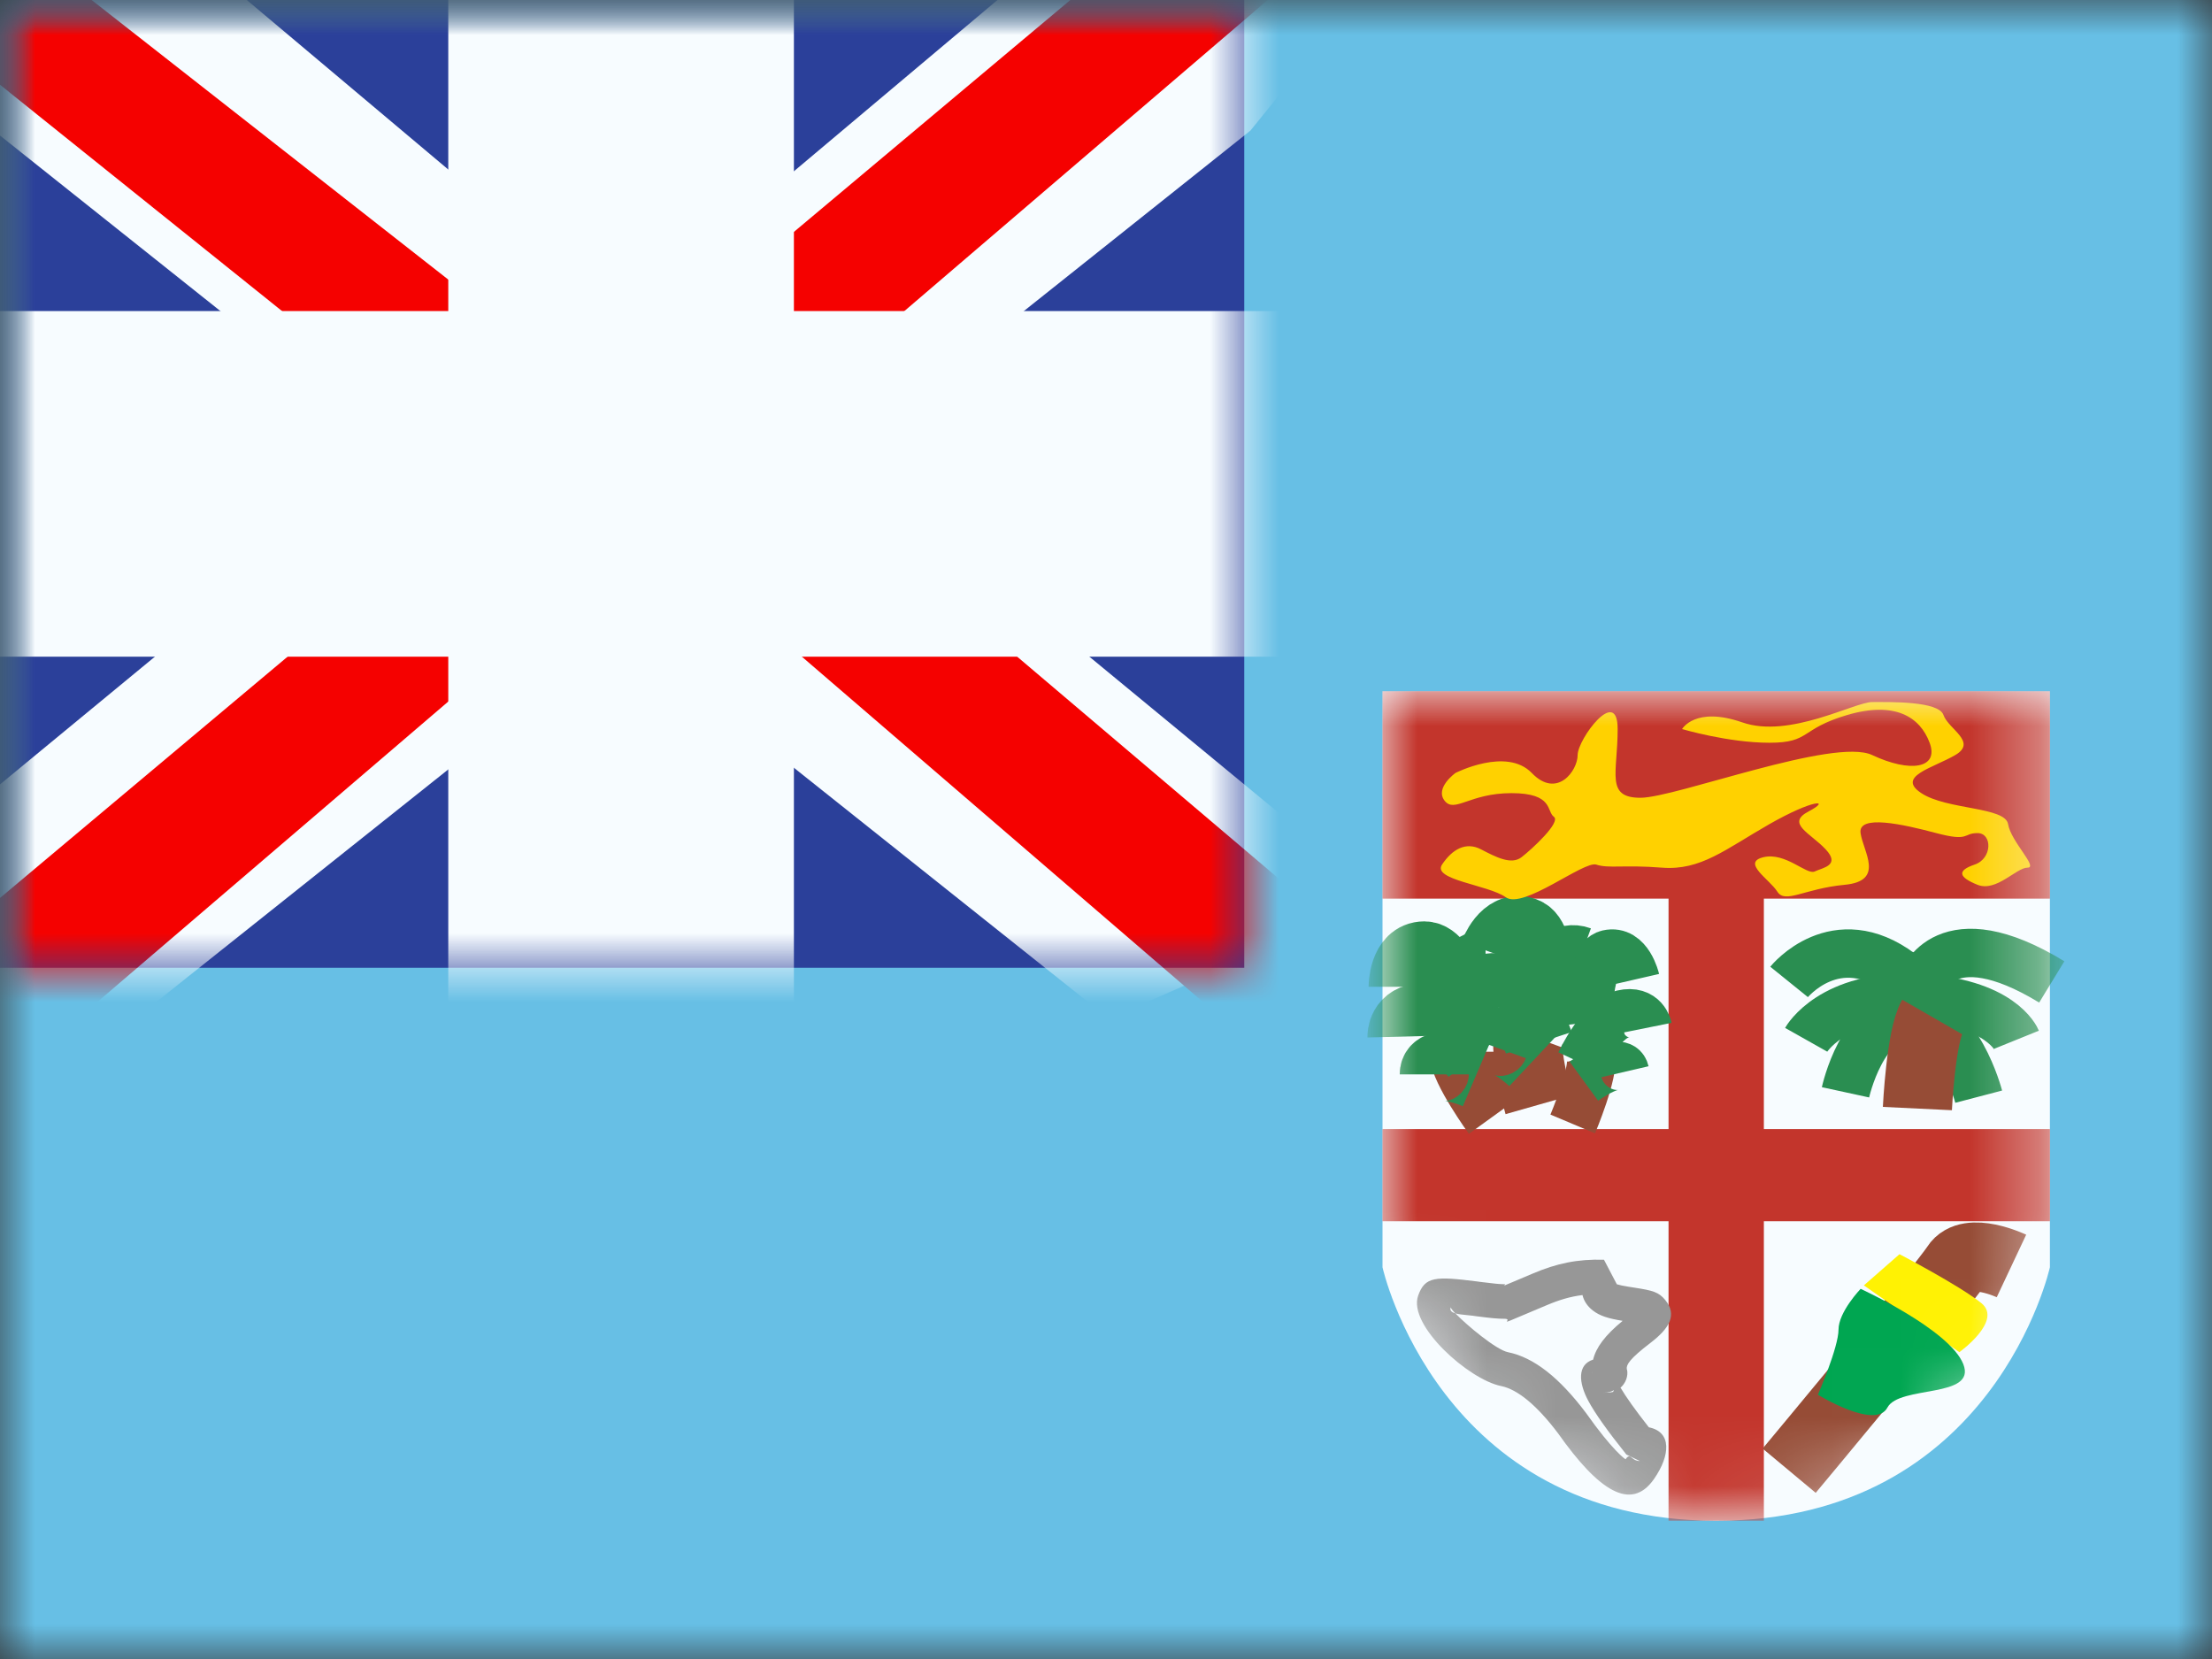 <svg width="32" height="24" viewBox="0 0 32 24" fill="none" xmlns="http://www.w3.org/2000/svg">
<rect x="0" y="0" width="32" height="24" fill="#333333" stroke="none"/>
<mask id="mask0_322_11299" style="mask-type:luminance" maskUnits="userSpaceOnUse" x="0" y="0" width="32" height="24">
<rect width="32" height="24" fill="white"/>
</mask>
<g mask="url(#mask0_322_11299)">
<path fill-rule="evenodd" clip-rule="evenodd" d="M0 0V24H32V0H0Z" fill="#67BFE5"/>
<mask id="mask1_322_11299" style="mask-type:luminance" maskUnits="userSpaceOnUse" x="0" y="0" width="32" height="24">
<path fill-rule="evenodd" clip-rule="evenodd" d="M0 0V24H32V0H0Z" fill="white"/>
</mask>
<g mask="url(#mask1_322_11299)">
<path fill-rule="evenodd" clip-rule="evenodd" d="M20 10H29.655V18.333C29.655 18.333 28.846 22 24.828 22C20.81 22 20 18.333 20 18.333V10Z" fill="#F7FCFF"/>
<mask id="mask2_322_11299" style="mask-type:luminance" maskUnits="userSpaceOnUse" x="20" y="10" width="10" height="12">
<path fill-rule="evenodd" clip-rule="evenodd" d="M20 10H29.655V18.333C29.655 18.333 28.846 22 24.828 22C20.81 22 20 18.333 20 18.333V10Z" fill="white"/>
</mask>
<g mask="url(#mask2_322_11299)">
<rect x="20" y="10" width="9.655" height="3" fill="#C3352C"/>
<rect x="24.138" y="12.666" width="1.379" height="9.333" fill="#C3352C"/>
<rect x="20" y="16.334" width="9.655" height="1.333" fill="#C3352C"/>
<path fill-rule="evenodd" clip-rule="evenodd" d="M22.541 20.737C23.121 21.558 23.594 21.878 23.929 21.394C24.164 21.055 24.188 20.715 23.853 20.648C23.659 20.401 23.522 20.209 23.443 20.074L23.455 20.064C23.549 19.973 23.552 19.851 23.534 19.805C23.526 19.743 23.573 19.659 23.875 19.428C24.148 19.219 24.269 19.023 24.09 18.806C23.996 18.692 23.911 18.669 23.645 18.628L23.562 18.615C23.483 18.603 23.426 18.59 23.39 18.579L23.204 18.224C22.817 18.212 22.514 18.28 22.183 18.42C22.04 18.48 21.944 18.521 21.88 18.548C21.782 18.59 21.758 18.6 21.758 18.599C21.757 18.598 21.759 18.596 21.762 18.594C21.77 18.588 21.782 18.578 21.764 18.578C21.694 18.578 21.618 18.57 21.409 18.544L21.367 18.538C20.764 18.462 20.613 18.465 20.515 18.746C20.366 19.173 21.247 19.957 21.715 20.051C21.949 20.098 22.229 20.323 22.541 20.737ZM23.197 20.148C23.253 20.148 23.297 20.146 23.336 20.136L23.348 20.11C23.316 20.131 23.269 20.148 23.197 20.148ZM20.994 18.968C20.982 18.954 20.978 18.935 20.987 18.91C20.985 18.915 20.991 18.926 21.003 18.942C21.014 18.957 21.032 18.977 21.054 19C21.027 18.992 21.006 18.982 20.994 18.968ZM21.813 19.561C21.646 19.527 21.219 19.172 21.054 19C21.097 19.012 21.156 19.019 21.22 19.025C21.248 19.028 21.276 19.031 21.305 19.034L21.346 19.04C21.581 19.07 21.664 19.078 21.764 19.078C21.822 19.078 21.81 19.098 21.803 19.11C21.8 19.114 21.799 19.117 21.799 19.118C21.803 19.124 21.848 19.105 22.076 19.008L22.076 19.008L22.076 19.008C22.154 18.975 22.252 18.933 22.377 18.881C22.554 18.806 22.716 18.757 22.893 18.735C22.913 18.819 22.962 18.895 23.041 18.957C23.147 19.039 23.268 19.074 23.474 19.108C23.217 19.319 23.088 19.496 23.047 19.669C22.816 19.742 22.837 20.003 22.976 20.263C23.073 20.445 23.256 20.702 23.528 21.042L23.723 21.136C23.665 21.136 23.633 21.11 23.609 21.09C23.578 21.064 23.559 21.049 23.517 21.11C23.515 21.114 23.333 20.991 22.945 20.442C22.562 19.933 22.192 19.637 21.813 19.561ZM23.033 19.86C23.036 19.858 23.036 19.854 23.035 19.85L23.035 19.85L23.033 19.86ZM23.193 19.649L23.178 19.649L23.185 19.649C23.187 19.649 23.19 19.649 23.193 19.649ZM23.197 19.648C23.195 19.648 23.194 19.648 23.193 19.649L23.197 19.648Z" fill="#979797"/>
<path d="M21.655 16.11C21.655 16.11 21.178 15.45 21.178 15.215" stroke="#964C36"/>
<path d="M21.359 15.543C21.359 15.543 20.749 15.282 20.749 15.543" stroke="#2A8E51"/>
<path d="M21.349 15.269C21.349 15.269 20.92 14.723 20.597 14.723C20.275 14.723 20.282 14.996 20.282 14.996" stroke="#2A8E51"/>
<path d="M21.104 14.722C21.104 14.722 20.913 13.829 20.606 13.829C20.299 13.829 20.299 14.275 20.299 14.275" stroke="#2A8E51"/>
<path d="M21.181 14.72C21.181 14.72 21.096 13.955 21.491 13.955" stroke="#2A8E51"/>
<path d="M22.261 15.981C22.261 15.981 22.038 15.198 22.119 14.977" stroke="#964C36"/>
<path d="M22.177 15.347C22.177 15.347 21.693 14.893 21.604 15.138" stroke="#2A8E51"/>
<path d="M22.261 15.086C22.261 15.086 22.045 14.426 21.741 14.316C21.438 14.205 21.352 14.464 21.352 14.464" stroke="#2A8E51"/>
<path d="M22.218 14.488C22.218 14.488 22.343 13.584 22.055 13.479C21.767 13.374 21.614 13.793 21.614 13.793" stroke="#2A8E51"/>
<path d="M22.291 14.513C22.291 14.513 22.473 13.765 22.844 13.9" stroke="#2A8E51"/>
<path d="M22.752 16.26C22.752 16.26 23.068 15.51 23.015 15.281" stroke="#964C36" stroke-width="0.7"/>
<path d="M22.913 15.641C22.913 15.641 23.449 15.25 23.508 15.504" stroke="#2A8E51" stroke-width="0.7"/>
<path d="M22.861 15.372C22.861 15.372 23.156 14.743 23.471 14.671C23.785 14.598 23.839 14.866 23.839 14.866" stroke="#2A8E51" stroke-width="0.7"/>
<path d="M22.977 14.784C22.977 14.784 22.962 13.871 23.261 13.802C23.56 13.733 23.66 14.168 23.66 14.168" stroke="#2A8E51" stroke-width="0.7"/>
<path d="M22.901 14.8C22.901 14.8 22.812 14.035 22.427 14.124" stroke="#2A8E51" stroke-width="0.7"/>
<path d="M26.698 15.802C26.698 15.802 26.94 14.688 27.629 14.688C28.317 14.688 28.625 15.865 28.625 15.865" stroke="#2A8E51" stroke-width="0.7"/>
<path d="M26.129 15.042C26.129 15.042 26.5 14.384 27.724 14.438C28.948 14.491 29.171 15.042 29.171 15.042" stroke="#2A8E51" stroke-width="0.7"/>
<path d="M25.882 14.205C25.882 14.205 26.554 13.373 27.496 14.078L27.816 14.205C27.816 14.205 28.136 13.262 29.682 14.205" stroke="#2A8E51" stroke-width="0.7"/>
<path d="M27.738 16.037C27.738 16.037 27.788 14.997 27.952 14.712" stroke="#964C36"/>
<path d="M29.099 18.314C29.099 18.314 28.481 18.023 28.296 18.314C28.111 18.605 25.883 21.276 25.883 21.276" stroke="#964C36"/>
<path fill-rule="evenodd" clip-rule="evenodd" d="M26.964 18.595L28.345 19.561C28.345 19.561 28.98 19.107 28.663 18.851C28.345 18.595 27.479 18.144 27.479 18.144L26.964 18.595Z" fill="#FFF203"/>
<path fill-rule="evenodd" clip-rule="evenodd" d="M26.917 18.645C26.917 18.645 26.597 18.979 26.597 19.235C26.597 19.491 26.299 20.177 26.299 20.177C26.299 20.177 27.131 20.69 27.304 20.363C27.477 20.037 28.6 20.233 28.402 19.734C28.204 19.235 26.917 18.645 26.917 18.645Z" fill="#00A651"/>
<path fill-rule="evenodd" clip-rule="evenodd" d="M21.056 11.182C21.056 11.182 21.794 10.804 22.159 11.182C22.524 11.561 22.823 11.151 22.823 10.923C22.823 10.694 23.402 9.911 23.402 10.547C23.402 11.182 23.222 11.541 23.731 11.541C24.241 11.541 26.534 10.663 27.084 10.923C27.634 11.182 28.055 11.118 27.915 10.745C27.776 10.373 27.416 10.14 26.724 10.343C26.032 10.547 26.196 10.745 25.598 10.745C25 10.745 24.334 10.547 24.334 10.547C24.334 10.547 24.521 10.213 25.204 10.45C25.886 10.688 26.828 10.156 27.084 10.156C27.34 10.156 28.045 10.14 28.115 10.343C28.185 10.547 28.611 10.733 28.286 10.923C27.962 11.112 27.427 11.231 27.795 11.474C28.163 11.717 29.009 11.67 29.05 11.922C29.091 12.175 29.492 12.552 29.331 12.552C29.17 12.552 28.879 12.908 28.608 12.8C28.337 12.691 28.305 12.596 28.565 12.508C28.825 12.421 28.823 12.052 28.608 12.052C28.394 12.052 28.498 12.181 28.011 12.052C27.523 11.922 26.877 11.779 26.916 12.052C26.955 12.325 27.272 12.744 26.686 12.8C26.1 12.855 25.826 13.08 25.712 12.899C25.598 12.719 25.19 12.478 25.51 12.401C25.831 12.324 26.137 12.663 26.253 12.607C26.368 12.552 26.63 12.521 26.411 12.287C26.192 12.052 25.83 11.913 26.165 11.738C26.5 11.562 26.236 11.558 25.598 11.922C24.959 12.287 24.604 12.596 24.044 12.552C23.483 12.508 23.273 12.567 23.093 12.508C22.913 12.449 22.035 13.161 21.783 12.98C21.53 12.8 20.714 12.73 20.861 12.508C21.008 12.287 21.205 12.172 21.425 12.287C21.644 12.401 21.863 12.515 22.011 12.401C22.159 12.287 22.586 11.894 22.479 11.816C22.371 11.738 22.475 11.474 21.866 11.474C21.257 11.474 21.043 11.768 20.898 11.583C20.754 11.397 21.056 11.182 21.056 11.182Z" fill="#FFD100"/>
</g>
<rect width="18" height="14" fill="#2B409A"/>
<mask id="mask3_322_11299" style="mask-type:luminance" maskUnits="userSpaceOnUse" x="0" y="0" width="18" height="14">
<rect width="18" height="14" fill="white"/>
</mask>
<g mask="url(#mask3_322_11299)">
<path d="M-2.004 13L1.957 14.737L18.09 1.889L20.179 -0.693L15.944 -1.274L9.363 4.263L4.067 7.994L-2.004 13Z" fill="#F7FCFF"/>
<path d="M-1.462 14.217L0.556 15.225L19.429 -0.933H16.596L-1.462 14.217Z" fill="#F50100"/>
<path d="M20.004 13L16.043 14.737L-0.09 1.889L-2.179 -0.693L2.056 -1.274L8.637 4.263L13.933 7.994L20.004 13Z" fill="#F7FCFF"/>
<path d="M19.869 13.873L17.851 14.881L9.815 7.963L7.432 7.19L-2.38 -0.684H0.453L10.26 7.004L12.865 7.93L19.869 13.873Z" fill="#F50100"/>
<mask id="path-39-outside-1_322_11299" maskUnits="userSpaceOnUse" x="-2" y="-2" width="22" height="18" fill="black">
<rect fill="white" x="-2" y="-2" width="22" height="18"/>
<path fill-rule="evenodd" clip-rule="evenodd" d="M9.985 0H7.985V6H0V8H7.985V14H9.985V8H18V6H9.985V0Z"/>
</mask>
<path fill-rule="evenodd" clip-rule="evenodd" d="M9.985 0H7.985V6H0V8H7.985V14H9.985V8H18V6H9.985V0Z" fill="#F50100"/>
<path d="M7.985 0V-1.5H6.485V0H7.985ZM9.985 0H11.485V-1.5H9.985V0ZM7.985 6V7.5H9.485V6H7.985ZM0 6V4.5H-1.5V6H0ZM0 8H-1.5V9.5H0V8ZM7.985 8H9.485V6.5H7.985V8ZM7.985 14H6.485V15.5H7.985V14ZM9.985 14V15.5H11.485V14H9.985ZM9.985 8V6.5H8.485V8H9.985ZM18 8V9.5H19.5V8H18ZM18 6H19.5V4.5H18V6ZM9.985 6H8.485V7.5H9.985V6ZM7.985 1.5H9.985V-1.5H7.985V1.5ZM9.485 6V0H6.485V6H9.485ZM0 7.5H7.985V4.5H0V7.5ZM1.5 8V6H-1.5V8H1.5ZM7.985 6.5H0V9.5H7.985V6.5ZM9.485 14V8H6.485V14H9.485ZM9.985 12.5H7.985V15.5H9.985V12.5ZM8.485 8V14H11.485V8H8.485ZM18 6.5H9.985V9.5H18V6.5ZM16.5 6V8H19.5V6H16.5ZM9.985 7.5H18V4.5H9.985V7.5ZM8.485 0V6H11.485V0H8.485Z" fill="#F7FCFF" mask="url(#path-39-outside-1_322_11299)"/>
</g>
</g>
</g>
</svg>
